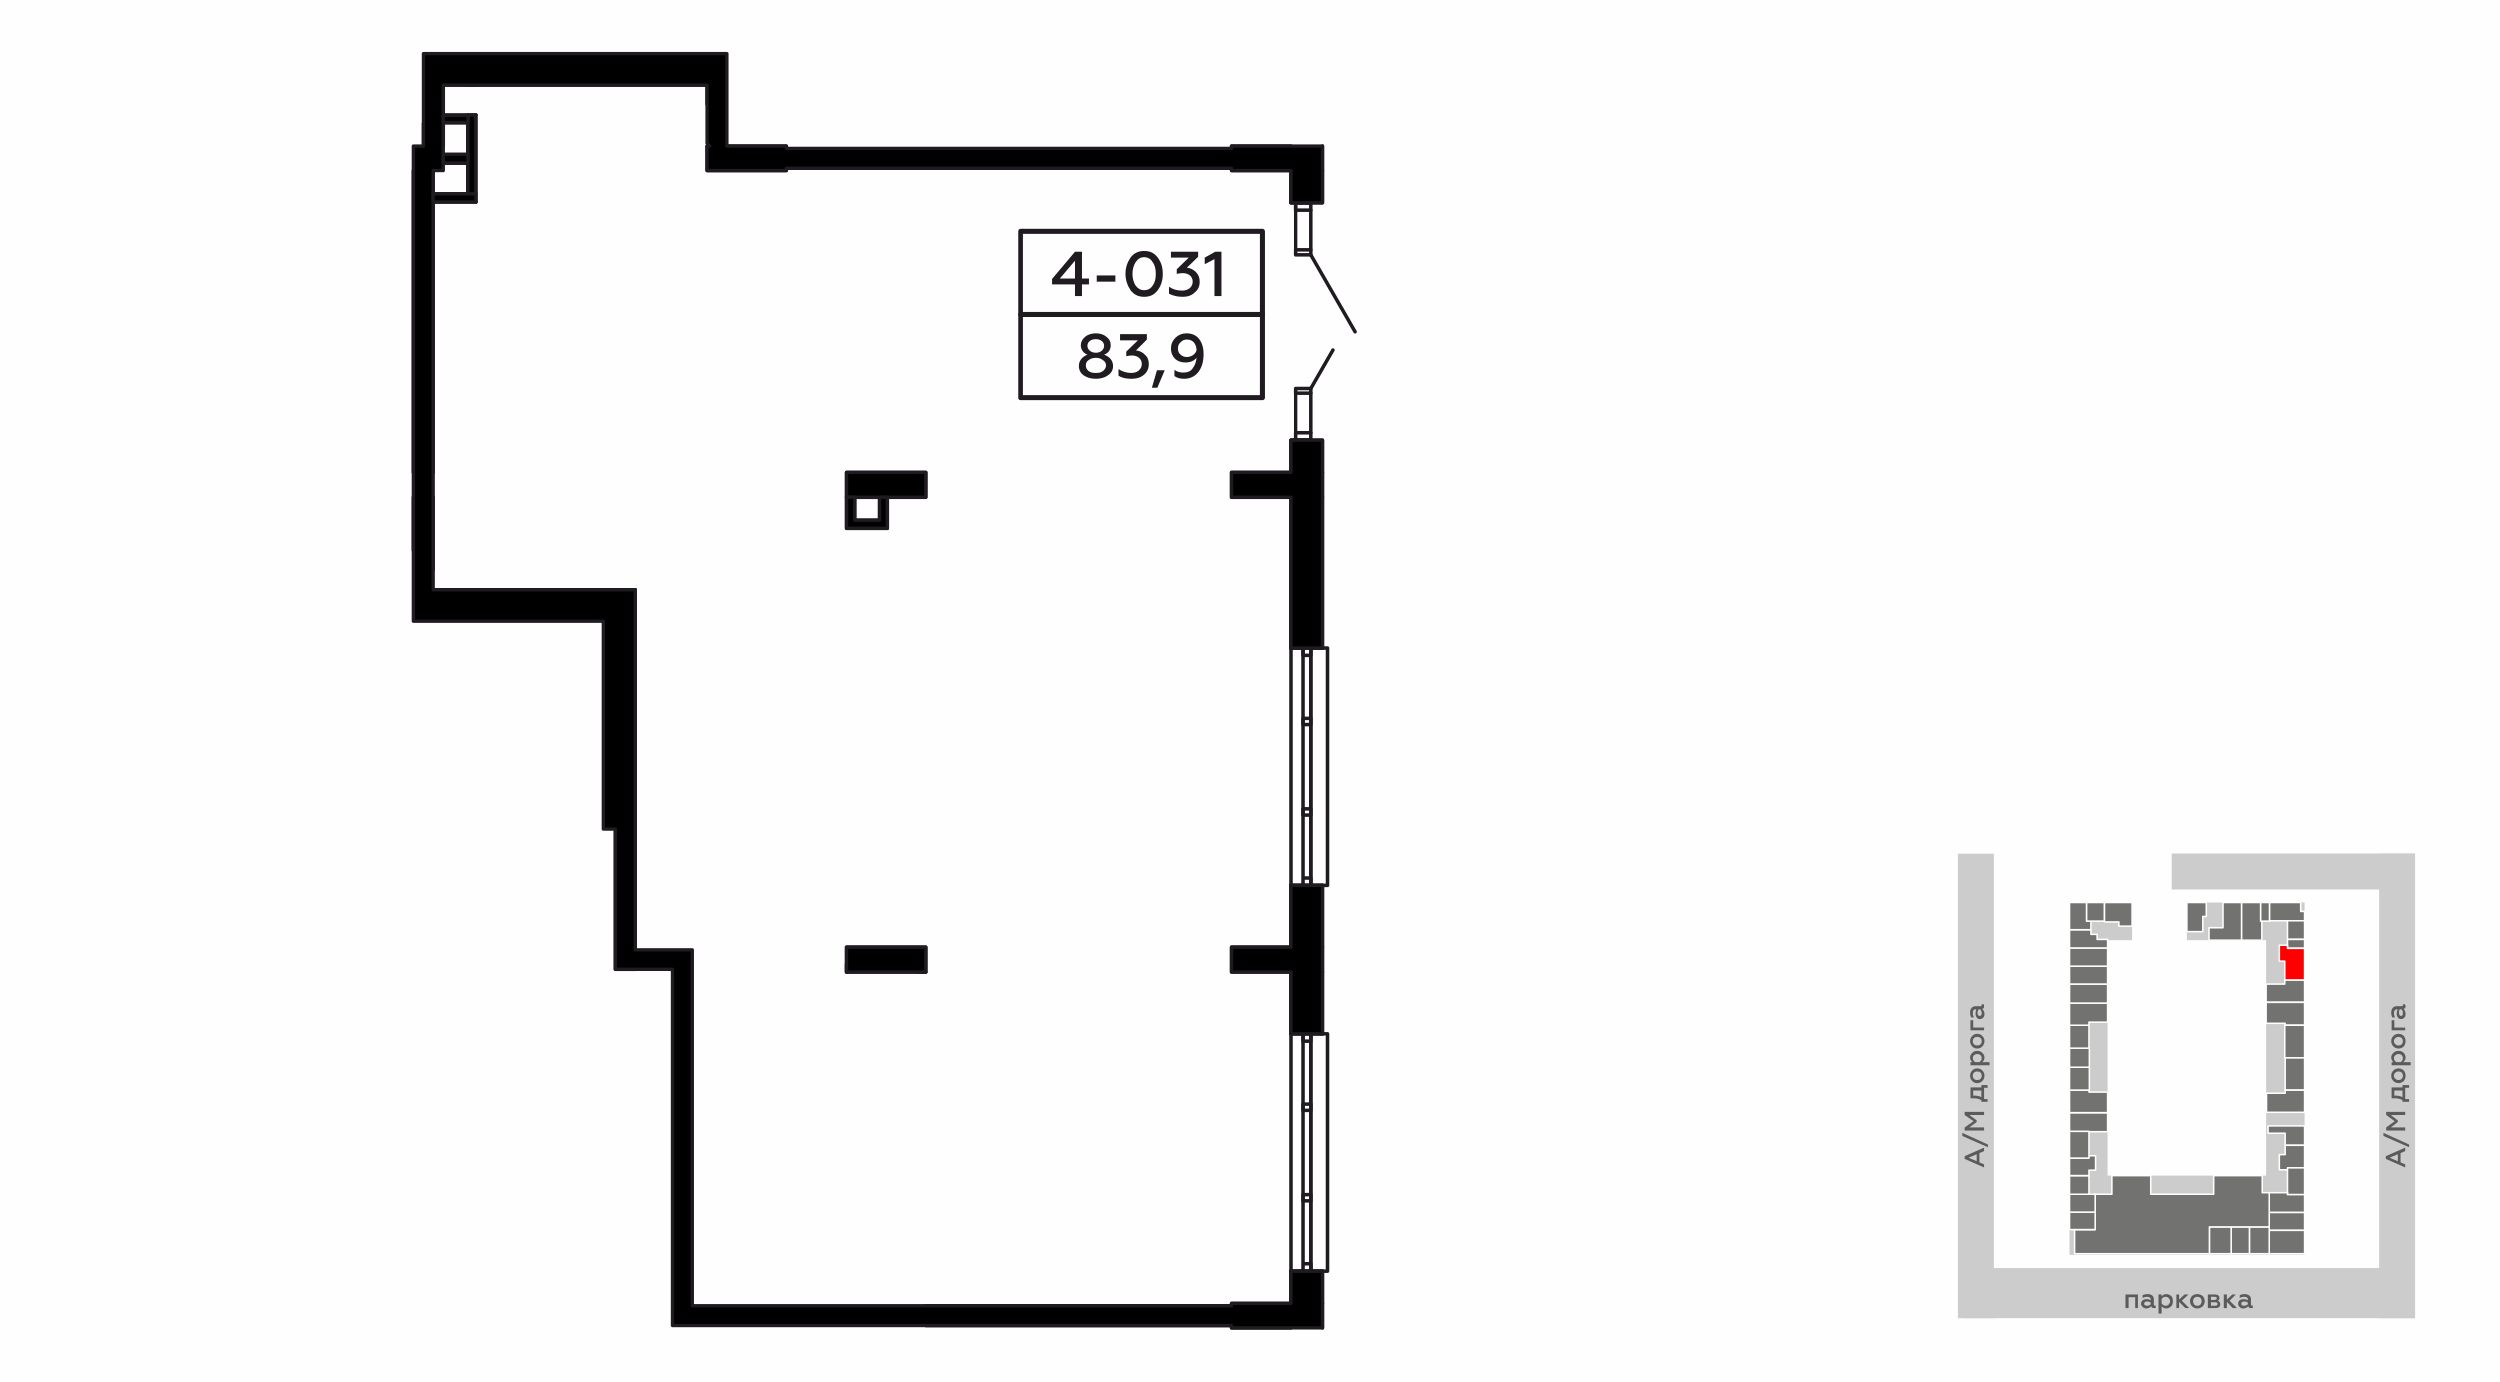 <?xml version="1.0" encoding="UTF-8"?>
<!DOCTYPE svg PUBLIC "-//W3C//DTD SVG 1.1//EN" "http://www.w3.org/Graphics/SVG/1.1/DTD/svg11.dtd">
<!-- Creator: CorelDRAW X8 -->
<svg xmlns="http://www.w3.org/2000/svg" xml:space="preserve" width="100%" height="100%" version="1.1" style="shape-rendering:geometricPrecision; text-rendering:geometricPrecision; image-rendering:optimizeQuality; fill-rule:evenodd; clip-rule:evenodd"
viewBox="0 0 6435 3556"
 xmlns:xlink="http://www.w3.org/1999/xlink">
 <defs>
  <style type="text/css">
   <![CDATA[
    .str0 {stroke:#FEFEFE;stroke-width:3.99;stroke-linecap:round;stroke-linejoin:round}
    .str6 {stroke:#1F1B20;stroke-width:8.61;stroke-linecap:round;stroke-linejoin:round}
    .str7 {stroke:#1F1B20;stroke-width:8.61;stroke-linecap:round;stroke-linejoin:round}
    .str5 {stroke:#1F1B20;stroke-width:8.61;stroke-linecap:round;stroke-linejoin:round}
    .str4 {stroke:#1F1B20;stroke-width:8.61;stroke-linecap:round;stroke-linejoin:round}
    .str3 {stroke:#1F1B20;stroke-width:9.08;stroke-linecap:round;stroke-linejoin:round}
    .str2 {stroke:#1F1B20;stroke-width:9.08;stroke-linecap:round;stroke-linejoin:round}
    .str1 {stroke:#1F1B20;stroke-width:9.09;stroke-linecap:round;stroke-linejoin:round}
    .fil1 {fill:none}
    .fil6 {fill:none;fill-rule:nonzero}
    .fil0 {fill:#FEFEFE}
    .fil4 {fill:#727271}
    .fil7 {fill:black}
    .fil2 {fill:#CCCCCC}
    .fil5 {fill:red}
    .fil3 {fill:#5B5B5B;fill-rule:nonzero}
    .fil8 {fill:#1F1B20;fill-rule:nonzero}
   ]]>
  </style>
 </defs>
 <g id="Слой_x0020_1">
  <g id="_1000460944">
   <g>
    <rect class="fil0" width="6435" height="3556"/>
    <rect class="fil1" x="4995" y="2160" width="1270" height="1270"/>
    <rect class="fil2" x="5050" y="3264" width="1166" height="129"/>
    <polygon class="fil3" points="5479,3367 5479,3339 5496,3339 5496,3367 5503,3367 5503,3332 5471,3332 5471,3367 "/>
    <path id="1" class="fil3" d="M5547 3361c-2,0 -3,-2 -3,-4l0 -13c0,-8 -6,-13 -16,-13 -5,0 -9,1 -13,3l0 7c4,-2 7,-3 11,-3 7,0 10,2 10,7l0 2c-3,-2 -6,-3 -11,-3 -4,0 -7,1 -10,3 -2,2 -4,5 -4,9 0,4 2,6 4,8 3,3 6,4 9,4 6,0 10,-2 13,-6 1,4 4,5 7,5 2,0 4,0 5,-1l0 -6c-1,1 -1,1 -2,1zm-11 -4c-2,2 -5,4 -9,4 -5,0 -8,-2 -8,-5 0,-4 3,-6 8,-6 3,0 7,1 9,3l0 4z"/>
    <path id="2" class="fil3" d="M5576 3331c-5,0 -9,2 -12,6l0 -5 -8 0 0 49 8 0 0 -19c3,4 7,6 12,6 5,0 9,-2 13,-6 3,-3 4,-8 4,-13 0,-5 -1,-9 -4,-13 -4,-3 -8,-5 -13,-5zm-2 7c4,0 6,1 8,3 2,2 4,5 4,8 0,4 -2,6 -4,9 -2,2 -4,3 -8,3 -4,0 -8,-3 -10,-6l0 -11c2,-4 6,-6 10,-6z"/>
    <polygon id="3" class="fil3" points="5609,3367 5609,3351 5625,3367 5635,3367 5616,3348 5633,3332 5623,3332 5609,3345 5609,3332 5602,3332 5602,3367 "/>
    <path id="4" class="fil3" d="M5656 3361c-3,0 -6,-1 -8,-3 -2,-3 -3,-5 -3,-9 0,-3 1,-6 3,-8 2,-2 5,-3 8,-3 3,0 6,1 8,3 2,2 3,5 3,8 0,4 -1,6 -3,9 -2,2 -5,3 -8,3zm0 7c5,0 10,-2 14,-6 3,-3 5,-8 5,-13 0,-5 -2,-9 -5,-13 -4,-3 -9,-5 -14,-5 -6,0 -10,2 -14,5 -3,4 -5,8 -5,13 0,5 2,10 5,13 4,4 8,6 14,6z"/>
    <path id="5" class="fil3" d="M5703 3367c8,0 12,-4 12,-10 0,-4 -2,-7 -6,-9 2,-1 4,-4 4,-7 0,-5 -4,-9 -11,-9l-19 0 0 35 20 0zm-12 -15l11 0c4,0 6,2 6,4 0,3 -2,5 -6,5l-11 0 0 -9zm0 -14l9 0c4,0 6,1 6,4 0,2 -2,4 -6,4l-9 0 0 -8z"/>
    <polygon id="6" class="fil3" points="5732,3367 5732,3351 5747,3367 5758,3367 5739,3348 5755,3332 5746,3332 5732,3345 5732,3332 5724,3332 5724,3367 "/>
    <path id="7" class="fil3" d="M5796 3361c-1,0 -2,-2 -2,-4l0 -13c0,-8 -7,-13 -16,-13 -5,0 -10,1 -13,3l0 7c3,-2 7,-3 11,-3 7,0 10,2 10,7l0 2c-3,-2 -7,-3 -11,-3 -4,0 -7,1 -10,3 -3,2 -4,5 -4,9 0,4 1,6 4,8 2,3 5,4 9,4 5,0 10,-2 13,-6 1,4 3,5 7,5 2,0 3,0 5,-1l0 -6c-1,1 -2,1 -3,1zm-10 -4c-2,2 -6,4 -10,4 -4,0 -7,-2 -7,-5 0,-4 3,-6 8,-6 3,0 6,1 9,3l0 4z"/>
    <rect class="fil2" transform="matrix(2.64845E-14 -1.025 1 2.71471E-14 5039.65 3393.04)" width="1166.37" height="92.6"/>
    <path class="fil3" d="M5107 2997l-12 -5 0 -24 12 -5 0 -9 -50 22 0 7 50 22 0 -8zm-40 -17l21 -9 0 18 -21 -9z"/>
    <polygon id="1" class="fil3" points="5117,2946 5051,2916 5051,2924 5117,2953 "/>
    <polygon id="2" class="fil3" points="5107,2902 5069,2902 5088,2888 5088,2884 5069,2870 5107,2870 5107,2862 5057,2862 5057,2870 5080,2886 5057,2902 5057,2910 5107,2910 "/>
    <path id="3" class="fil3" d="M5116 2829l-9 0 0 -29 9 0 0 -7 -16 0 0 6 -28 0 0 28c8,0 14,0 18,1 4,1 7,2 10,4l0 4 16 0 0 -7zm-16 -5c-5,-3 -12,-4 -21,-4l0 -13 21 0 0 17z"/>
    <path id="4" class="fil3" d="M5101 2769c0,3 -1,6 -3,8 -2,2 -5,3 -9,3 -3,0 -6,-1 -8,-3 -2,-2 -3,-5 -3,-8 0,-3 1,-6 3,-8 2,-2 5,-3 8,-3 4,0 7,1 9,3 2,2 3,5 3,8zm7 0c0,-6 -2,-10 -6,-14 -3,-3 -7,-5 -13,-5 -5,0 -9,2 -12,5 -4,4 -6,8 -6,14 0,6 2,10 6,14 3,3 7,5 12,5 6,0 10,-2 13,-5 4,-4 6,-8 6,-14z"/>
    <path id="5" class="fil3" d="M5071 2722c0,5 2,9 6,12l-5 0 0 8 49 0 0 -8 -19 0c4,-3 6,-7 6,-12 0,-5 -2,-9 -6,-12 -3,-4 -7,-5 -12,-5 -6,0 -10,1 -13,5 -4,3 -6,7 -6,12zm7 2c0,-3 1,-6 3,-8 3,-2 5,-3 9,-3 3,0 5,1 8,3 2,2 3,5 3,8 0,4 -3,8 -6,10l-11 0c-3,-2 -6,-6 -6,-10z"/>
    <path id="6" class="fil3" d="M5101 2680c0,3 -1,6 -3,8 -2,2 -5,3 -9,3 -3,0 -6,-1 -8,-3 -2,-2 -3,-5 -3,-8 0,-3 1,-6 3,-8 2,-2 5,-3 8,-3 4,0 7,1 9,3 2,2 3,5 3,8zm7 0c0,-6 -2,-10 -6,-14 -3,-3 -7,-5 -13,-5 -5,0 -9,2 -12,5 -4,4 -6,8 -6,14 0,5 2,10 6,14 3,3 7,5 12,5 6,0 10,-2 13,-5 4,-4 6,-9 6,-14z"/>
    <polygon id="7" class="fil3" points="5107,2645 5079,2645 5079,2626 5072,2626 5072,2652 5107,2652 "/>
    <path id="8" class="fil3" d="M5101 2588c0,1 -1,2 -4,2l-12 0c-9,0 -14,7 -14,16 0,5 1,10 3,13l7 0c-2,-3 -3,-7 -3,-11 0,-7 2,-10 7,-10l2 0c-1,3 -2,7 -2,11 0,4 1,7 3,10 2,3 4,4 8,4 4,0 7,-1 9,-4 2,-2 3,-5 3,-9 0,-5 -2,-10 -6,-13 4,-1 5,-3 5,-7 0,-2 0,-3 -1,-5l-6 0c1,1 1,2 1,3zm-4 10c2,2 4,6 4,10 0,4 -2,7 -5,7 -4,0 -6,-3 -6,-8 0,-3 1,-6 3,-9l4 0z"/>
    <rect class="fil2" transform="matrix(2.64845E-14 -1.025 1 2.71471E-14 6123.87 3393.04)" width="1166.37" height="92.6"/>
    <path class="fil3" d="M6191 2997l-12 -5 0 -24 12 -5 0 -9 -50 22 0 7 50 22 0 -8zm-40 -17l21 -9 0 18 -21 -9z"/>
    <polygon id="1" class="fil3" points="6201,2946 6135,2916 6135,2924 6201,2953 "/>
    <polygon id="2" class="fil3" points="6191,2902 6154,2902 6172,2888 6172,2884 6154,2870 6191,2870 6191,2862 6142,2862 6142,2870 6164,2886 6142,2902 6142,2910 6191,2910 "/>
    <path id="3" class="fil3" d="M6201 2829l-10 0 0 -29 10 0 0 -7 -17 0 0 6 -28 0 0 28c8,0 14,0 18,1 4,1 8,2 10,4l0 4 17 0 0 -7zm-17 -5c-5,-3 -12,-4 -21,-4l0 -13 21 0 0 17z"/>
    <path id="4" class="fil3" d="M6185 2769c0,3 -1,6 -3,8 -2,2 -5,3 -8,3 -4,0 -6,-1 -8,-3 -3,-2 -4,-5 -4,-8 0,-3 1,-6 4,-8 2,-2 4,-3 8,-3 3,0 6,1 8,3 2,2 3,5 3,8zm7 0c0,-6 -2,-10 -5,-14 -4,-3 -8,-5 -13,-5 -5,0 -10,2 -13,5 -4,4 -6,8 -6,14 0,6 2,10 6,14 3,3 8,5 13,5 5,0 9,-2 13,-5 3,-4 5,-8 5,-14z"/>
    <path id="5" class="fil3" d="M6155 2722c0,5 2,9 6,12l-5 0 0 8 49 0 0 -8 -19 0c4,-3 6,-7 6,-12 0,-5 -2,-9 -5,-12 -4,-4 -8,-5 -13,-5 -5,0 -10,1 -13,5 -4,3 -6,7 -6,12zm7 2c0,-3 1,-6 4,-8 2,-2 5,-3 8,-3 3,0 6,1 8,3 2,2 3,5 3,8 0,4 -2,8 -6,10l-11 0c-3,-2 -6,-6 -6,-10z"/>
    <path id="6" class="fil3" d="M6185 2680c0,3 -1,6 -3,8 -2,2 -5,3 -8,3 -4,0 -6,-1 -8,-3 -3,-2 -4,-5 -4,-8 0,-3 1,-6 4,-8 2,-2 4,-3 8,-3 3,0 6,1 8,3 2,2 3,5 3,8zm7 0c0,-6 -2,-10 -5,-14 -4,-3 -8,-5 -13,-5 -5,0 -10,2 -13,5 -4,4 -6,8 -6,14 0,5 2,10 6,14 3,3 8,5 13,5 5,0 9,-2 13,-5 3,-4 5,-9 5,-14z"/>
    <polygon id="7" class="fil3" points="6191,2645 6163,2645 6163,2626 6156,2626 6156,2652 6191,2652 "/>
    <path id="8" class="fil3" d="M6185 2588c0,1 -1,2 -3,2l-13 0c-9,0 -14,7 -14,16 0,5 1,10 3,13l7 0c-2,-3 -3,-7 -3,-11 0,-7 3,-10 8,-10l2 0c-2,3 -3,7 -3,11 0,4 1,7 3,10 2,3 5,4 8,4 4,0 7,-1 9,-4 2,-2 3,-5 3,-9 0,-5 -2,-10 -5,-13 3,-1 5,-3 5,-7 0,-2 -1,-3 -2,-5l-5 0c0,1 0,2 0,3zm-4 10c3,2 4,6 4,10 0,4 -1,7 -5,7 -3,0 -5,-3 -5,-8 0,-3 0,-6 2,-9l4 0z"/>
    <rect class="fil2" x="5590" y="2197" width="626.21" height="92.6"/>
    <polygon class="fil2" points="5629,2323 5932,2323 5932,3230 5327,3230 5327,2323 5488,2323 5488,2420 5425,2420 5425,3026 5833,3026 5833,2420 5629,2420 "/>
    <polygon class="fil4 str0" points="5629,2323 5679,2323 5679,2359 5670,2359 5670,2398 5629,2398 "/>
    <polygon class="fil4 str0" points="5770,2323 5770,2420 5686,2420 5686,2388 5722,2388 5722,2323 "/>
    <polygon class="fil4 str0" points="5770,2323 5819,2323 5819,2371 5822,2371 5822,2420 5770,2420 "/>
    <polygon class="fil4 str0" points="5819,2323 5842,2323 5842,2371 5819,2371 "/>
    <polygon class="fil4 str0" points="5842,2323 5922,2323 5922,2346 5932,2346 5932,2370 5842,2370 "/>
    <polygon class="fil4 str0" points="5932,2370 5932,2418 5888,2418 5888,2370 "/>
    <polygon class="fil4 str0" points="5932,2418 5932,2441 5888,2441 5888,2418 "/>
    <polygon class="fil5 str0" points="5932,2441 5932,2523 5881,2523 5881,2474 5867,2474 5867,2433 5888,2433 5888,2441 "/>
    <polygon class="fil4 str0" points="5932,2523 5932,2580 5833,2580 5833,2533 5881,2533 5881,2523 "/>
    <polygon class="fil4 str0" points="5932,2580 5932,2639 5882,2639 5882,2634 5833,2634 5833,2580 "/>
    <polygon class="fil4 str0" points="5932,2639 5932,2723 5881,2723 5881,2639 "/>
    <polygon class="fil4 str0" points="5932,2723 5932,2806 5882,2806 5882,2723 "/>
    <polygon class="fil4 str0" points="5932,2806 5932,2863 5834,2863 5834,2814 5882,2814 5882,2806 "/>
    <polygon class="fil4 str0" points="5838,2898 5932,2898 5932,2948 5882,2948 5882,2917 5838,2917 "/>
    <polygon class="fil4 str0" points="5932,2948 5932,3006 5889,3006 5889,3011 5867,3011 5867,2972 5882,2972 5882,2948 "/>
    <polygon class="fil4 str0" points="5932,3006 5932,3075 5888,3075 5888,3006 "/>
    <polygon class="fil4 str0" points="5932,3075 5932,3121 5841,3121 5841,3070 5888,3070 5888,3075 "/>
    <polygon class="fil4 str0" points="5932,3121 5932,3167 5841,3167 5841,3121 "/>
    <polygon class="fil4 str0" points="5932,3167 5932,3227 5841,3227 5841,3167 "/>
    <polygon class="fil4 str0" points="5841,3227 5790,3227 5790,3158 5841,3158 "/>
    <polygon class="fil4 str0" points="5790,3227 5743,3227 5743,3158 5790,3158 "/>
    <polygon class="fil4 str0" points="5743,3227 5687,3227 5687,3158 5743,3158 "/>
    <polygon class="fil4 str0" points="5687,3158 5687,3227 5340,3227 5340,3165 5393,3165 5393,3074 5436,3074 5436,3026 5536,3026 5536,3074 5698,3074 5698,3026 5823,3026 5823,3070 5841,3070 5841,3158 "/>
    <polygon class="fil4 str0" points="5393,3165 5327,3165 5327,3120 5393,3120 "/>
    <polygon class="fil4 str0" points="5327,3120 5327,3074 5393,3074 5393,3120 "/>
    <polygon class="fil4 str0" points="5327,3074 5327,3026 5377,3026 5377,3074 "/>
    <polygon class="fil4 str0" points="5327,3026 5327,2981 5376,2981 5376,2975 5394,2975 5394,3012 5377,3012 5377,3026 5328,3026 "/>
    <polygon class="fil4 str0" points="5327,2981 5327,2912 5377,2912 5377,2981 "/>
    <polygon class="fil4 str0" points="5327,2912 5327,2864 5425,2864 5425,2913 5377,2913 5377,2912 "/>
    <polygon class="fil4 str0" points="5327,2864 5327,2806 5377,2806 5377,2811 5425,2811 5425,2864 "/>
    <polygon class="fil4 str0" points="5327,2806 5327,2747 5378,2747 5378,2806 "/>
    <polygon class="fil4 str0" points="5327,2747 5327,2698 5378,2698 5378,2747 "/>
    <polygon class="fil4 str0" points="5327,2698 5327,2639 5377,2639 5377,2698 "/>
    <polygon class="fil4 str0" points="5327,2639 5327,2582 5425,2582 5425,2631 5377,2631 5377,2639 "/>
    <polygon class="fil4 str0" points="5327,2582 5327,2533 5425,2533 5425,2582 "/>
    <polygon class="fil4 str0" points="5327,2533 5327,2487 5425,2487 5425,2533 "/>
    <polygon class="fil4 str0" points="5327,2487 5327,2440 5425,2440 5425,2487 "/>
    <polygon class="fil4 str0" points="5327,2440 5327,2393 5382,2393 5382,2405 5398,2405 5398,2418 5425,2418 5425,2440 "/>
    <polygon class="fil4 str0" points="5327,2393 5327,2323 5371,2323 5371,2371 5382,2371 5382,2393 "/>
    <polygon class="fil4 str0" points="5371,2323 5417,2323 5417,2371 5371,2371 "/>
    <polygon class="fil4 str0" points="5417,2323 5488,2323 5488,2384 5454,2384 5454,2373 5417,2373 "/>
   </g>
   <g>
    <polyline class="fil6 str1" points="2264,1280 2264,1339 2200,1339 2200,1280 2179,1280 2179,1360 2200,1360 2264,1360 2284,1360 2284,1280 2264,1280 "/>
    <line class="fil6 str1" x1="1204" y1="420" x2="1204" y2= "499" />
    <line class="fil6 str1" x1="1225" y1="520" x2="1225" y2= "296" />
    <polyline class="fil6 str1" points="1204,499 1115,499 1115,520 1225,520 "/>
    <polyline class="fil6 str2" points="1635,2495 1604,2495 1584,2495 1584,2134 "/>
    <line class="fil6 str1" x1="1635" y1="2444" x2="1635" y2= "1518" />
    <line class="fil6 str1" x1="1204" y1="318" x2="1204" y2= "400" />
    <line class="fil6 str1" x1="1225" y1="219" x2="1204" y2= "219" />
    <line class="fil6 str1" x1="1141" y1="420" x2="1204" y2= "420" />
    <polyline class="fil6 str1" points="1204,400 1141,400 1141,420 "/>
    <path class="fil6 str2" d="M1115 1467l0 -187 -5 0m-46 0l0 136"/>
    <line class="fil6 str1" x1="1635" y1="1518" x2="1115" y2= "1518" />
    <line class="fil6 str1" x1="2179" y1="2502" x2="2179" y2= "2481" />
    <line class="fil6 str1" x1="2383" y1="2502" x2="2363" y2= "2502" />
    <path class="fil6 str2" d="M3170 3361l-787 0m0 51l112 0 21 0 654 0"/>
    <path class="fil6 str2" d="M1090 318l0 58m51 0l0 -157"/>
    <line class="fil6 str1" x1="1141" y1="219" x2="1820" y2= "219" />
    <polyline class="fil6 str1" points="2024,433 2699,433 3170,433 "/>
    <path class="fil6 str2" d="M1115 1216l0 -777m-51 0l0 777"/>
    <line class="fil6 str3" x1="1820" y1="268" x2="1820" y2= "219" />
    <polyline class="fil6 str1" points="3374,1133 3374,1114 3335,1114 3335,1133 3374,1133 "/>
    <polyline class="fil6 str1" points="3374,1012 3374,1000 3335,1000 3335,1012 3374,1012 "/>
    <polyline class="fil6 str1" points="3374,656 3374,643 3335,643 3335,656 3374,656 "/>
    <polyline class="fil6 str1" points="3374,541 3374,522 3335,522 3335,541 3374,541 "/>
    <line class="fil6 str1" x1="3374" y1="1000" x2="3431" y2= "901" />
    <line class="fil6 str1" x1="3374" y1="656" x2="3488" y2= "854" />
    <line class="fil6 str1" x1="3374" y1="1012" x2="3374" y2= "1114" />
    <line class="fil6 str1" x1="3374" y1="541" x2="3374" y2= "643" />
    <line class="fil6 str1" x1="3404" y1="2502" x2="3404" y2= "2438" />
    <polyline class="fil6 str1" points="3374,3272 3417,3272 3417,2661 3374,2661 "/>
    <polyline class="fil6 str1" points="3374,2661 3354,2661 3323,2661 "/>
    <polyline class="fil6 str1" points="3323,3272 3354,3272 3374,3272 "/>
    <path class="fil6 str2" d="M3354 3272l-31 0m0 -611l31 0"/>
    <line class="fil6 str1" x1="3323" y1="2502" x2="3323" y2= "2661" />
    <line class="fil6 str2" x1="3323" y1="3272" x2="3323" y2= "3355" />
    <polyline class="fil6 str1" points="3354,2661 3354,2680 3374,2680 3374,2661 3354,2661 "/>
    <polyline class="fil6 str1" points="3354,2842 3374,2842 3374,2858 3354,2858 3354,2842 3354,2858 3374,2858 3374,2842 3354,2842 "/>
    <polyline class="fil6 str1" points="3354,3075 3374,3075 3374,3091 3354,3091 3354,3075 3354,3091 3374,3091 3374,3075 3354,3075 "/>
    <polyline class="fil6 str1" points="3354,3272 3354,3253 3374,3253 3374,3272 3354,3272 3354,2661 "/>
    <line class="fil6 str1" x1="3374" y1="2661" x2="3374" y2= "3272" />
    <polyline class="fil6 str1" points="3374,2279 3417,2279 3417,1668 3374,1668 "/>
    <polyline class="fil6 str1" points="3374,1668 3354,1668 3323,1668 "/>
    <polyline class="fil6 str1" points="3323,2279 3354,2279 3374,2279 "/>
    <path class="fil6 str2" d="M3354 2279l-31 0m0 -611l31 0"/>
    <line class="fil6 str1" x1="3323" y1="1280" x2="3323" y2= "1668" />
    <line class="fil6 str2" x1="3323" y1="2279" x2="3323" y2= "2438" />
    <polyline class="fil6 str1" points="3354,1668 3354,1687 3374,1687 3374,1668 3354,1668 "/>
    <polyline class="fil6 str1" points="3354,1849 3374,1849 3374,1865 3354,1865 3354,1849 3354,1865 3374,1865 3374,1849 3354,1849 "/>
    <polyline class="fil6 str1" points="3354,2082 3374,2082 3374,2098 3354,2098 3354,2082 3354,2098 3374,2098 3374,2082 3354,2082 "/>
    <polyline class="fil6 str1" points="3354,2279 3354,2260 3374,2260 3374,2279 3354,2279 3354,1668 "/>
    <line class="fil6 str1" x1="3374" y1="1668" x2="3374" y2= "2279" />
    <line class="fil6 str2" x1="3404" y1="3418" x2="3404" y2= "3355" />
    <path class="fil6 str2" d="M3323 1133l0 83m51 -83l-51 0"/>
    <line class="fil6 str1" x1="3404" y1="1280" x2="3404" y2= "1216" />
    <polyline class="fil6 str2" points="3323,439 3323,522 3374,522 "/>
    <line class="fil6 str1" x1="3404" y1="439" x2="3404" y2= "376" />
    <line class="fil6 str2" x1="3404" y1="3355" x2="3404" y2= "3272" />
    <line class="fil6 str1" x1="3404" y1="2661" x2="3404" y2= "2502" />
    <line class="fil6 str1" x1="3404" y1="2438" x2="3404" y2= "2279" />
    <line class="fil6 str1" x1="3404" y1="1668" x2="3404" y2= "1280" />
    <polyline class="fil6 str1" points="3404,1216 3404,1133 3374,1133 "/>
    <polyline class="fil6 str2" points="3374,522 3404,522 3404,439 "/>
    <line class="fil6 str1" x1="3404" y1="2661" x2="3374" y2= "2661" />
    <line class="fil6 str1" x1="3374" y1="3272" x2="3404" y2= "3272" />
    <line class="fil6 str1" x1="3404" y1="1668" x2="3374" y2= "1668" />
    <line class="fil6 str1" x1="3374" y1="2279" x2="3404" y2= "2279" />
    <path class="fil6 str2" d="M3323 376l-153 0 0 6m0 51l0 6 153 0"/>
    <polyline class="fil6 str2" points="3323,439 3323,522 3374,522 "/>
    <polyline class="fil6 str2" points="3323,1216 3170,1216 3170,1280 3323,1280 "/>
    <polyline class="fil6 str2" points="3374,1133 3323,1133 3323,1216 "/>
    <path class="fil6 str2" d="M3323 3355l-153 0 0 6m0 51l0 6 153 0"/>
    <polyline class="fil6 str2" points="3323,2438 3170,2438 3170,2502 3323,2502 "/>
    <path class="fil6 str2" d="M3374 2279l0 -611m-51 -388l0 1158"/>
    <path class="fil6 str2" d="M3374 3272l0 -611m-51 -159l0 853"/>
    <polyline class="fil6 str1" points="2383,2502 2383,2438 2179,2438 2179,2502 2383,2502 "/>
    <polyline class="fil6 str1" points="2383,1280 2383,1216 2179,1216 2179,1280 2383,1280 "/>
    <path class="fil6 str2" d="M2024 439l0 -6m0 -51l0 -6 -153 0m-44 0l-7 0 0 63 204 0"/>
    <line class="fil6 str1" x1="1204" y1="316" x2="1141" y2= "316" />
    <line class="fil6 str1" x1="1141" y1="296" x2="1225" y2= "296" />
    <line class="fil1 str4" x1="3335" y1="532" x2="3335" y2= "643" />
    <line class="fil1 str4" x1="3335" y1="1012" x2="3335" y2= "1114" />
    <path class="fil7 str4" d="M3404 376l-234 0 0 6 -705 0 -21 0 -420 0 0 -6 -153 0 0 -58 0 -180 -700 0 -30 0 -51 0 0 180 0 58 -26 0 0 436 0 31c0,438 0,319 0,573l0 51 0 132 82 0 407 0 0 497 0 38 31 0 0 361 20 0 31 0 96 0 0 268 0 20 0 354 0 20 0 255 204 0 1235 0 0 6 234 0 0 0 0 -63 0 -83 -30 0 -20 0 -31 0 0 83 -153 0 0 6c-474,0 -921,0 -1388,0l0 -560 0 -21 0 -278 0 -21 0 -36 -51 0 -96 0 0 -927 -520 0 0 -51c0,-312 0,-628 0,-947l0 -21 0 -60 26 0 0 -19 0 -20 0 -24 0 -60 0 -20 0 -77 63 0 21 0 595 0 0 49 0 101 7 7 -7 0 0 63 204 0 0 -6 675 0 471 0 0 6 153 0 0 83 12 0 39 0 30 0 0 -83 0 -63 0 0z"/>
    <polygon class="fil7 str4" points="3374,1133 3335,1133 3323,1133 3323,1216 3170,1216 3170,1280 3323,1280 3323,1668 3354,1668 3374,1668 3404,1668 3404,1280 3404,1216 3404,1133 "/>
    <polygon class="fil7 str4" points="3323,2438 3170,2438 3170,2502 3323,2502 3323,2661 3354,2661 3374,2661 3404,2661 3404,2502 3404,2438 3404,2279 3374,2279 3354,2279 3323,2279 "/>
    <rect class="fil7 str5" x="1204" y="296" width="20.373" height="203.638"/>
    <rect class="fil7 str6" x="1141" y="297" width="63.697" height="18.485"/>
    <rect class="fil7 str7" x="1141" y="397" width="63.688" height="22.87"/>
    <polygon class="fil7 str4" points="1225,499 1204,499 1115,499 1115,520 1225,520 "/>
    <polygon class="fil7 str4" points="2383,1216 2179,1216 2179,1280 2200,1280 2264,1280 2284,1280 2383,1280 "/>
    <polygon class="fil7 str4" points="2200,1339 2200,1280 2179,1280 2179,1360 2200,1360 2264,1360 2284,1360 2284,1280 2264,1280 2264,1339 "/>
    <polygon class="fil7 str4" points="2383,2438 2179,2438 2179,2481 2179,2502 2363,2502 2383,2502 "/>
    <g>
     <g>
      <path class="fil8" d="M3250 602l-623 0 0 -13 623 0 6 7 -6 6zm0 -13c3,0 6,3 6,7 0,3 -3,6 -6,6l0 -13zm-7 435l0 -428 13 0 0 428 -6 6 -7 -6zm13 0c0,3 -3,6 -6,6 -4,0 -7,-3 -7,-6l13 0zm-629 -7l623 0 0 13 -623 0 -6 -6 6 -7zm0 13c-4,0 -6,-3 -6,-6 0,-4 2,-7 6,-7l0 13zm6 -434l0 428 -12 0 0 -428 6 -7 6 7zm-12 0c0,-4 2,-7 6,-7 4,0 6,3 6,7l-12 0z"/>
     </g>
     <path class="fil8" d="M2785 762l0 -30 18 0 0 -15 -18 0 0 -69 -18 0 -59 70 0 14 59 0 0 30 18 0zm-18 -91l0 46 -39 0 39 -46z"/>
     <polygon id="1" class="fil8" points="2871,725 2871,709 2823,709 2823,725 "/>
     <path id="2" class="fil8" d="M2945 764c15,0 26,-5 35,-17 9,-12 13,-26 13,-42 0,-17 -4,-30 -13,-42 -9,-12 -20,-17 -35,-17 -14,0 -26,5 -35,17 -8,12 -13,25 -13,42 0,16 5,30 13,42 9,12 21,17 35,17zm0 -17c-9,0 -16,-4 -22,-12 -5,-8 -8,-18 -8,-30 0,-12 3,-22 8,-30 6,-9 13,-13 22,-13 9,0 17,4 22,13 6,8 8,18 8,30 0,12 -2,22 -8,30 -5,8 -13,12 -22,12z"/>
     <path id="3" class="fil8" d="M3044 764c12,0 23,-3 31,-11 9,-7 13,-16 13,-28 0,-10 -3,-18 -10,-25 -6,-6 -14,-10 -23,-11l29 -28 0 -13 -70 0 0 15 46 0 -31 30 0 12c5,-1 10,-2 15,-2 16,0 26,9 26,22 0,7 -3,13 -8,17 -5,4 -12,6 -19,6 -13,0 -24,-3 -34,-10l0 18c10,5 21,8 35,8z"/>
     <polygon id="4" class="fil8" points="3144,762 3144,648 3128,648 3101,663 3101,680 3126,667 3126,762 "/>
     <g>
      <path class="fil8" d="M2627 816c-4,0 -6,-3 -6,-6 0,-4 2,-7 6,-7l0 13zm623 0l-623 0 0 -13 623 0 0 13zm0 -13c3,0 6,3 6,7 0,3 -3,6 -6,6l0 -13z"/>
     </g>
     <path class="fil8" d="M2842 913c11,-4 17,-13 17,-24 0,-9 -3,-16 -11,-22 -7,-6 -16,-9 -27,-9 -11,0 -21,3 -28,9 -7,6 -11,13 -11,22 0,11 7,20 17,24 -13,5 -22,15 -22,29 0,10 4,18 12,24 9,6 19,9 32,9 12,0 23,-3 31,-9 9,-6 13,-14 13,-24 0,-14 -9,-24 -23,-29zm-21 -5c-13,0 -22,-8 -22,-18 0,-10 9,-17 22,-17 12,0 21,7 21,17 0,10 -9,18 -21,18zm26 33c0,5 -3,10 -8,14 -5,4 -11,5 -18,5 -8,0 -14,-1 -19,-5 -5,-4 -7,-9 -7,-14 0,-6 2,-11 7,-14 5,-4 11,-6 19,-6 7,0 13,2 18,6 5,3 8,8 8,14z"/>
     <path id="1" class="fil8" d="M2913 975c12,0 23,-3 31,-10 9,-7 13,-17 13,-28 0,-10 -3,-18 -10,-24 -7,-7 -14,-10 -23,-11l28 -28 0 -14 -69 0 0 16 46 0 -30 29 0 12c4,-1 9,-2 14,-2 16,0 26,9 26,22 0,7 -3,12 -8,17 -5,4 -12,6 -19,6 -13,0 -24,-4 -33,-10l0 17c9,6 20,8 34,8z"/>
     <polygon id="2" class="fil8" points="2979,998 2998,953 2978,953 2965,998 "/>
     <path id="3" class="fil8" d="M3054 858c-11,0 -21,4 -28,11 -8,8 -12,17 -12,28 0,11 4,20 11,27 7,6 15,9 26,9 13,0 22,-4 29,-12 -1,10 -4,19 -10,27 -5,8 -14,11 -24,11 -9,0 -16,-2 -23,-7l0 16c7,5 15,7 25,7 15,0 28,-6 37,-18 9,-12 13,-27 13,-46 0,-16 -4,-29 -12,-39 -7,-9 -18,-14 -32,-14zm1 16c15,0 24,10 25,27 -1,5 -4,9 -9,13 -5,3 -10,5 -16,5 -6,0 -12,-2 -16,-6 -5,-4 -7,-9 -7,-16 0,-7 2,-12 7,-16 4,-5 10,-7 16,-7z"/>
    </g>
   </g>
  </g>
 </g>
</svg>
